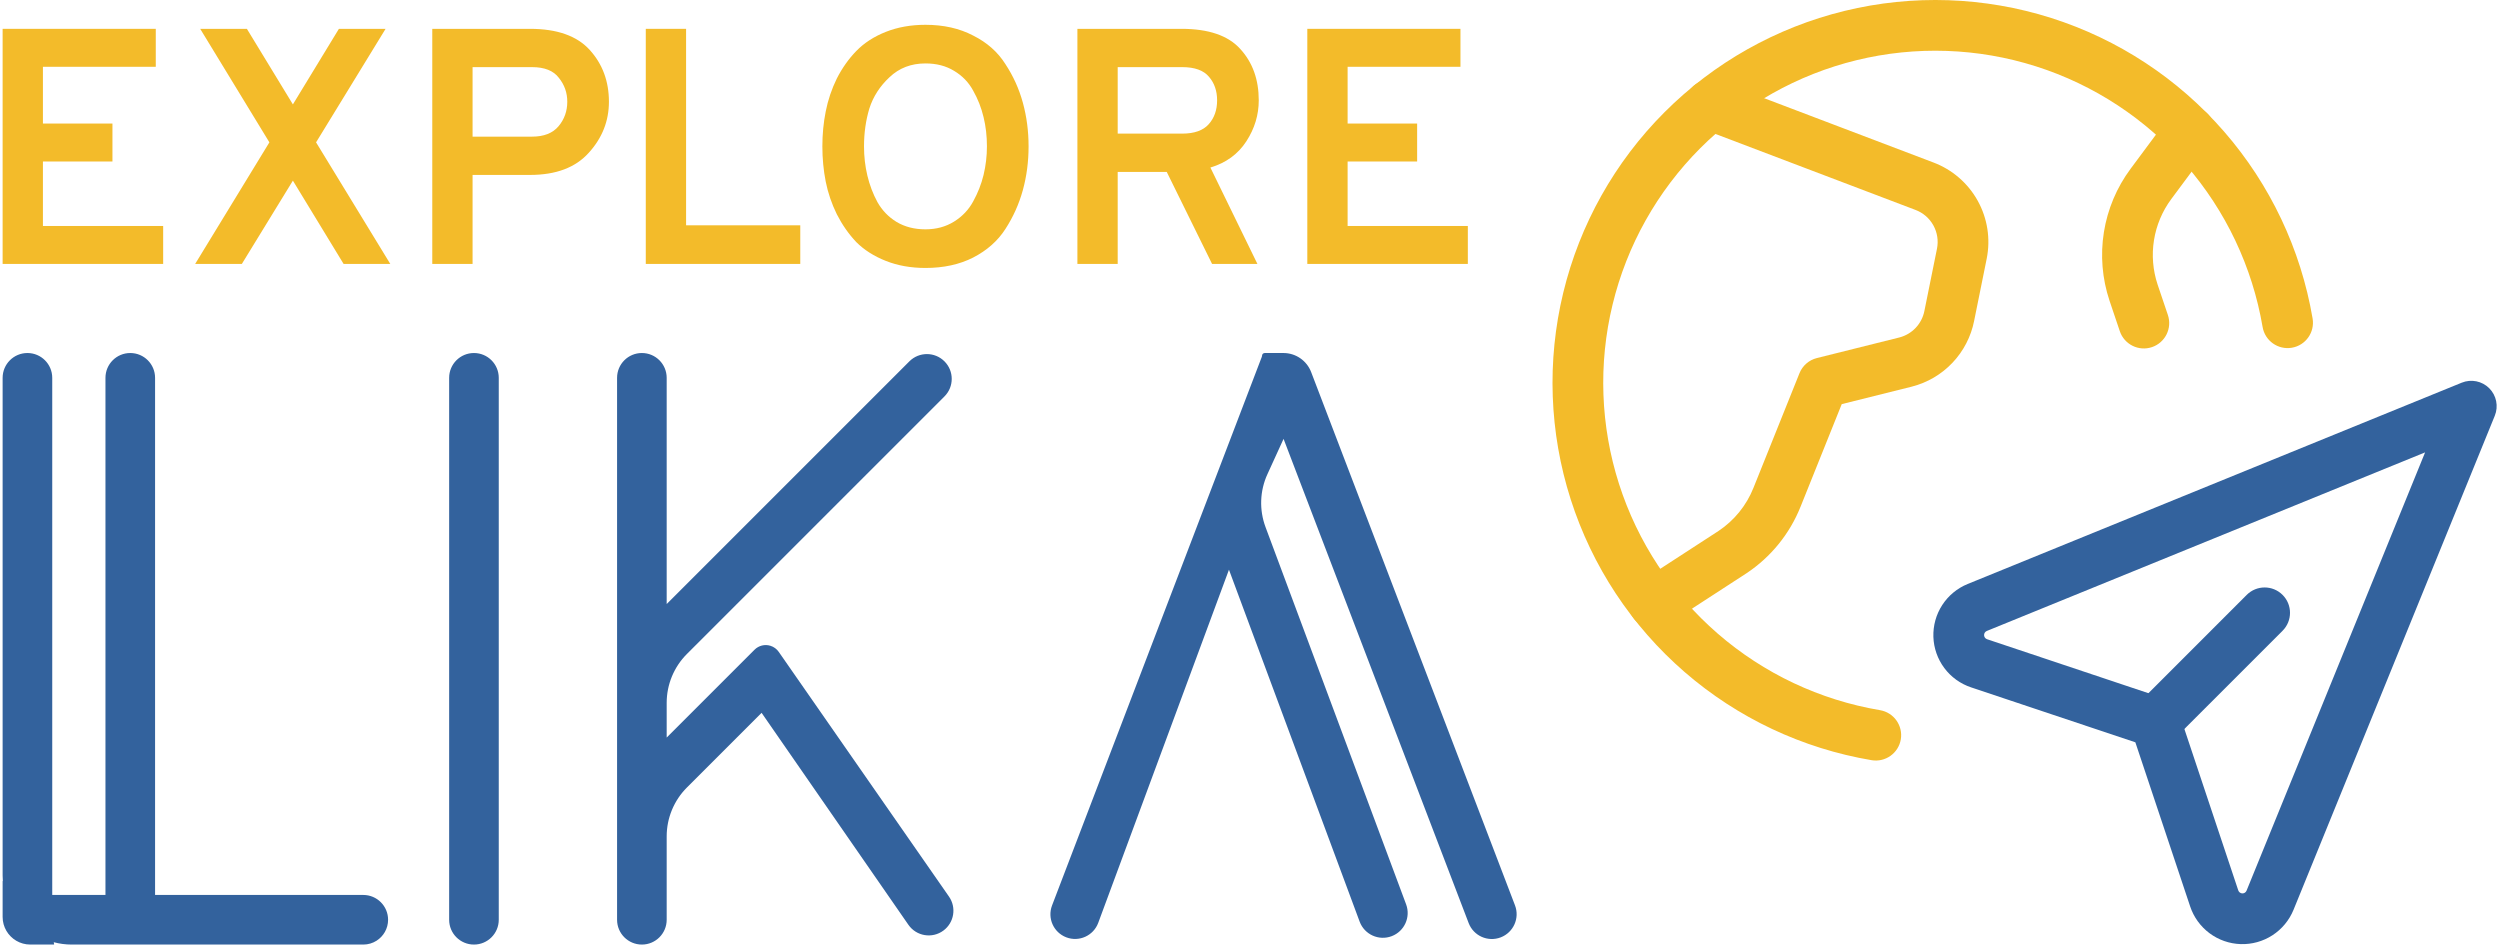 <svg width="119" height="45" viewBox="0 0 1805 684" fill="none" xmlns="http://www.w3.org/2000/svg">
<path d="M0 190.958V20.864H110.804V48.322H29.159V89.388H79.458V116.846H29.159V163.5H116.15V190.958H0Z" fill="#F3BB2A"/>
<path d="M246.704 190.958L210.013 130.696L173.078 190.958H139.302L193.003 102.995L142.947 20.864H176.723L210.013 75.537L243.303 20.864H277.078L226.779 102.995L280.48 190.958H246.704Z" fill="#F3BB2A"/>
<path d="M310.858 190.958V20.864H381.568C401.17 20.864 415.587 25.967 424.821 36.173C434.055 46.379 438.671 58.852 438.671 73.594C438.671 87.525 433.812 99.837 424.092 110.528C414.534 121.22 400.36 126.566 381.568 126.566H340.017V190.958H310.858ZM383.026 98.865C391.612 98.865 398.011 96.354 402.223 91.332C406.435 86.31 408.54 80.397 408.54 73.594C408.54 67.114 406.516 61.363 402.466 56.341C398.578 51.157 392.098 48.565 383.026 48.565H340.017V98.865H383.026Z" fill="#F3BB2A"/>
<path d="M465.338 190.958V20.864H494.497V163.014H577.114V190.958H465.338Z" fill="#F3BB2A"/>
<path d="M667.696 193.874C657.167 193.874 647.609 192.173 639.023 188.771C630.438 185.369 623.31 180.834 617.64 175.164C612.132 169.332 607.435 162.609 603.547 154.996C599.821 147.382 597.148 139.525 595.528 131.425C593.908 123.164 593.098 114.659 593.098 105.911C593.098 97.164 593.908 88.74 595.528 80.64C597.148 72.379 599.821 64.441 603.547 56.827C607.435 49.213 612.132 42.572 617.64 36.902C623.31 31.07 630.438 26.453 639.023 23.051C647.609 19.649 657.167 17.948 667.696 17.948C680.818 17.948 692.32 20.54 702.201 25.724C712.245 30.746 720.02 37.631 725.528 46.379C731.198 54.964 735.41 64.279 738.164 74.323C740.918 84.366 742.295 94.896 742.295 105.911C742.295 116.927 740.918 127.457 738.164 137.5C735.41 147.544 731.198 156.94 725.528 165.687C720.02 174.273 712.245 181.158 702.201 186.341C692.32 191.363 680.818 193.874 667.696 193.874ZM667.696 165.93C675.472 165.93 682.357 164.067 688.351 160.341C694.344 156.616 698.961 151.756 702.201 145.762C705.603 139.606 708.114 133.207 709.734 126.566C711.354 119.762 712.164 112.877 712.164 105.911C712.164 98.46 711.354 91.413 709.734 84.771C708.114 77.967 705.603 71.569 702.201 65.575C698.961 59.581 694.344 54.802 688.351 51.238C682.519 47.674 675.634 45.892 667.696 45.892C657.329 45.892 648.662 49.213 641.696 55.855C634.731 62.335 629.871 69.868 627.117 78.453C624.525 87.039 623.229 96.192 623.229 105.911C623.229 113.201 624.039 120.248 625.659 127.052C627.279 133.855 629.709 140.254 632.949 146.248C636.351 152.242 640.967 157.021 646.799 160.584C652.793 164.148 659.759 165.93 667.696 165.93Z" fill="#F3BB2A"/>
<path d="M777.62 190.958V20.864H852.947C872.548 20.864 886.723 25.724 895.47 35.444C904.38 45.163 908.835 57.556 908.835 72.621C908.835 83.151 905.838 93.033 899.844 102.266C893.85 111.5 885.184 117.818 873.844 121.22L907.863 190.958H875.059L842.255 124.379H806.779V190.958H777.62ZM806.779 96.678H853.433C862.181 96.678 868.579 94.41 872.629 89.874C876.679 85.338 878.704 79.587 878.704 72.621C878.704 65.818 876.76 60.148 872.872 55.612C868.984 50.914 862.505 48.565 853.433 48.565H806.779V96.678Z" fill="#F3BB2A"/>
<path d="M943.964 190.958V20.864H1054.77V48.322H973.123V89.388H1023.42V116.846H973.123V163.5H1060.11V190.958H943.964Z" fill="#F3BB2A"/>
<path fill-rule="evenodd" clip-rule="evenodd" d="M1218.42 69.368C1222.02 59.895 1232.62 55.133 1242.09 58.731L1396.85 117.517C1396.87 117.522 1396.88 117.527 1396.89 117.532C1410.54 122.66 1421.92 132.475 1429 145.222C1436.09 157.982 1438.4 172.847 1435.52 187.156L1426.42 232.169C1426.42 232.18 1426.42 232.192 1426.42 232.203C1424.15 243.561 1418.73 254.048 1410.76 262.455C1402.79 270.871 1392.6 276.859 1381.36 279.728L1381.27 279.753L1330.63 292.395L1300.86 366.551C1300.86 366.556 1300.86 366.561 1300.85 366.566C1293.02 386.214 1279.39 403.014 1261.78 414.736C1261.72 414.774 1261.66 414.812 1261.6 414.85L1204.74 451.771C1196.24 457.289 1184.88 454.873 1179.36 446.374C1173.84 437.875 1176.26 426.512 1184.76 420.993L1241.52 384.133C1252.9 376.537 1261.71 365.666 1266.77 352.958L1300.06 270.028C1302.25 264.566 1306.93 260.487 1312.65 259.061L1372.28 244.174C1372.3 244.17 1372.31 244.167 1372.32 244.163C1376.83 243.003 1380.92 240.596 1384.12 237.216C1387.33 233.827 1389.52 229.597 1390.43 225.017L1390.44 224.957L1399.55 179.927C1399.55 179.927 1399.55 179.926 1399.55 179.925C1400.71 174.162 1399.77 168.176 1396.92 163.037C1394.07 157.897 1389.48 153.942 1383.97 151.878L1383.9 151.85L1229.06 93.036C1219.59 89.438 1214.83 78.841 1218.42 69.368Z" fill="#F3BB2A"/>
<path fill-rule="evenodd" clip-rule="evenodd" d="M1593.34 80.578C1601.48 86.621 1603.17 98.114 1597.13 106.248L1569.06 144.024C1569.06 144.025 1569.06 144.026 1569.06 144.027C1569.06 144.028 1569.06 144.029 1569.06 144.031C1562.56 152.792 1558.27 162.991 1556.55 173.764C1554.83 184.529 1555.73 195.55 1559.17 205.893C1559.17 205.903 1559.18 205.913 1559.18 205.923L1566.6 227.895C1569.84 237.495 1564.69 247.906 1555.09 251.148C1545.49 254.39 1535.07 249.236 1531.83 239.635L1524.39 217.597L1524.37 217.531C1519.05 201.581 1517.66 184.582 1520.31 167.978C1522.96 151.374 1529.58 135.654 1539.6 122.153L1567.67 84.364C1573.72 76.23 1585.21 74.535 1593.34 80.578Z" fill="#F3BB2A"/>
<path fill-rule="evenodd" clip-rule="evenodd" d="M1471.13 47.997C1429.12 34.636 1384.24 33.09 1341.41 43.531C1298.58 53.972 1259.45 75.996 1228.3 107.191C1197.16 138.387 1175.19 177.551 1164.82 220.396C1154.44 263.241 1156.06 308.114 1169.48 350.103C1182.91 392.092 1207.63 429.577 1240.94 458.454C1274.25 487.331 1314.86 506.486 1358.33 513.823C1368.32 515.509 1375.05 524.977 1373.37 534.969C1371.68 544.961 1362.21 551.694 1352.22 550.007C1302.11 541.55 1255.3 519.469 1216.9 486.181C1178.51 452.893 1150.01 409.682 1134.53 361.28C1119.06 312.877 1117.19 261.149 1129.15 211.76C1141.11 162.37 1166.43 117.224 1202.34 81.263C1238.24 45.303 1283.35 19.915 1332.72 7.879C1382.09 -4.156 1433.82 -2.375 1482.25 13.027C1530.67 28.43 1573.93 56.859 1607.28 95.204C1640.62 133.549 1662.78 180.33 1671.31 230.425C1673.01 240.414 1666.29 249.892 1656.31 251.594C1646.32 253.295 1636.84 246.577 1635.14 236.588C1627.73 193.131 1608.51 152.549 1579.59 119.285C1550.66 86.021 1513.14 61.358 1471.13 47.997Z" fill="#F3BB2A"/>
<path fill-rule="evenodd" clip-rule="evenodd" d="M1799.11 280.898C1804.33 286.117 1805.91 293.957 1803.13 300.794L1657.52 658.241C1657.52 658.243 1657.52 658.245 1657.52 658.247C1654.44 665.794 1649.13 672.219 1642.3 676.658C1635.47 681.098 1627.44 683.339 1619.29 683.078C1611.14 682.818 1603.27 680.068 1596.73 675.2C1590.2 670.331 1585.31 663.578 1582.73 655.848L1543.07 537.074L1424.2 497.317C1424.2 497.317 1424.2 497.316 1424.2 497.315C1416.47 494.737 1409.71 489.854 1404.84 483.322C1399.97 476.788 1397.21 468.919 1396.94 460.772C1396.68 452.626 1398.91 444.593 1403.35 437.755C1407.79 430.917 1414.21 425.601 1421.76 422.524L1779.21 276.88C1786.05 274.095 1793.89 275.678 1799.11 280.898ZM1752.71 327.306L1435.61 456.504C1435.61 456.504 1435.61 456.504 1435.61 456.504C1435.61 456.504 1435.61 456.505 1435.61 456.505C1435 456.753 1434.49 457.178 1434.13 457.726C1433.78 458.274 1433.6 458.919 1433.62 459.572C1433.64 460.226 1433.86 460.857 1434.25 461.381C1434.65 461.906 1435.19 462.297 1435.81 462.504L1563.4 505.177C1568.86 507.006 1573.15 511.298 1574.98 516.767L1617.53 644.216C1617.74 644.836 1618.13 645.378 1618.65 645.769C1619.18 646.16 1619.81 646.38 1620.46 646.401C1621.12 646.422 1621.76 646.242 1622.31 645.886C1622.86 645.53 1623.28 645.014 1623.53 644.408L1623.53 644.403L1752.71 327.306Z" fill="#33629D"/>
<path fill-rule="evenodd" clip-rule="evenodd" d="M1649.59 430.418C1656.76 437.583 1656.76 449.2 1649.59 456.366L1570.55 535.407C1563.38 542.572 1551.77 542.572 1544.6 535.407C1537.44 528.242 1537.44 516.624 1544.6 509.459L1623.64 430.418C1630.81 423.252 1642.43 423.252 1649.59 430.418Z" fill="#33629D"/>
<path fill-rule="evenodd" clip-rule="evenodd" d="M495.105 473.155C485.728 482.532 480.46 495.249 480.46 508.51V533.646L544.03 470.076C547.035 467.071 551.456 465.976 555.516 467.232C557.957 467.987 560.075 469.537 561.534 471.634L684.716 648.706C690.233 656.637 688.452 667.516 680.694 673.273C672.581 679.294 661.095 677.401 655.342 669.096L549.125 515.747L495.105 569.766C485.728 579.143 480.46 591.86 480.46 605.121V665.464C480.46 675.377 472.424 683.413 462.512 683.413C452.599 683.413 444.564 675.377 444.564 665.464V273.365C444.564 263.452 452.599 255.417 462.512 255.417C472.424 255.417 480.46 263.452 480.46 273.365V437.034L656.054 261.442C663.063 254.433 674.427 254.433 681.436 261.442C688.445 268.451 688.445 279.815 681.436 286.824L495.105 473.155ZM35.896 273.365V647.516H74.403V273.365C74.403 263.452 82.439 255.417 92.352 255.417C102.264 255.417 110.3 263.452 110.3 273.365V647.516H260.939C270.852 647.516 278.888 655.552 278.888 665.464C278.888 671.859 275.544 677.472 270.509 680.651C267.739 682.4 264.458 683.413 260.939 683.413H50C45.501 683.413 41.14 682.818 36.992 681.704L37.274 683.403H20C16.303 683.403 12.841 682.4 9.87 680.651C3.964 677.175 0 670.752 0 663.403V637.457H0.161C0.054 636.123 0 634.774 0 633.413V273.365C0 263.452 8.036 255.417 17.948 255.417C27.861 255.417 35.896 263.452 35.896 273.365ZM759.276 655.12C755.754 664.33 760.366 674.65 769.576 678.171C778.855 681.719 789.245 677.009 792.694 667.693L887.277 412.193L981.831 666.818C985.303 676.168 995.735 680.89 1005.05 677.329C1014.25 673.812 1018.89 663.538 1015.45 654.31L913.726 381.336C909.096 368.911 909.59 355.156 915.1 343.097L926.782 317.528L1060.7 667.854C1064.24 677.114 1074.61 681.75 1083.87 678.211C1093.13 674.671 1097.77 664.296 1094.23 655.037L946.741 269.207C943.578 260.932 935.654 255.454 926.795 255.417H913.166C912.09 255.417 911.217 256.289 911.217 257.365C911.217 257.603 911.174 257.839 911.089 258.061L759.276 655.12ZM358.964 665.465C358.964 675.377 350.929 683.413 341.016 683.413C331.104 683.413 323.068 675.377 323.068 665.464V273.365C323.068 263.452 331.104 255.417 341.016 255.417C350.929 255.417 358.964 263.452 358.964 273.365V665.465Z" fill="#33629D"/>
</svg>

